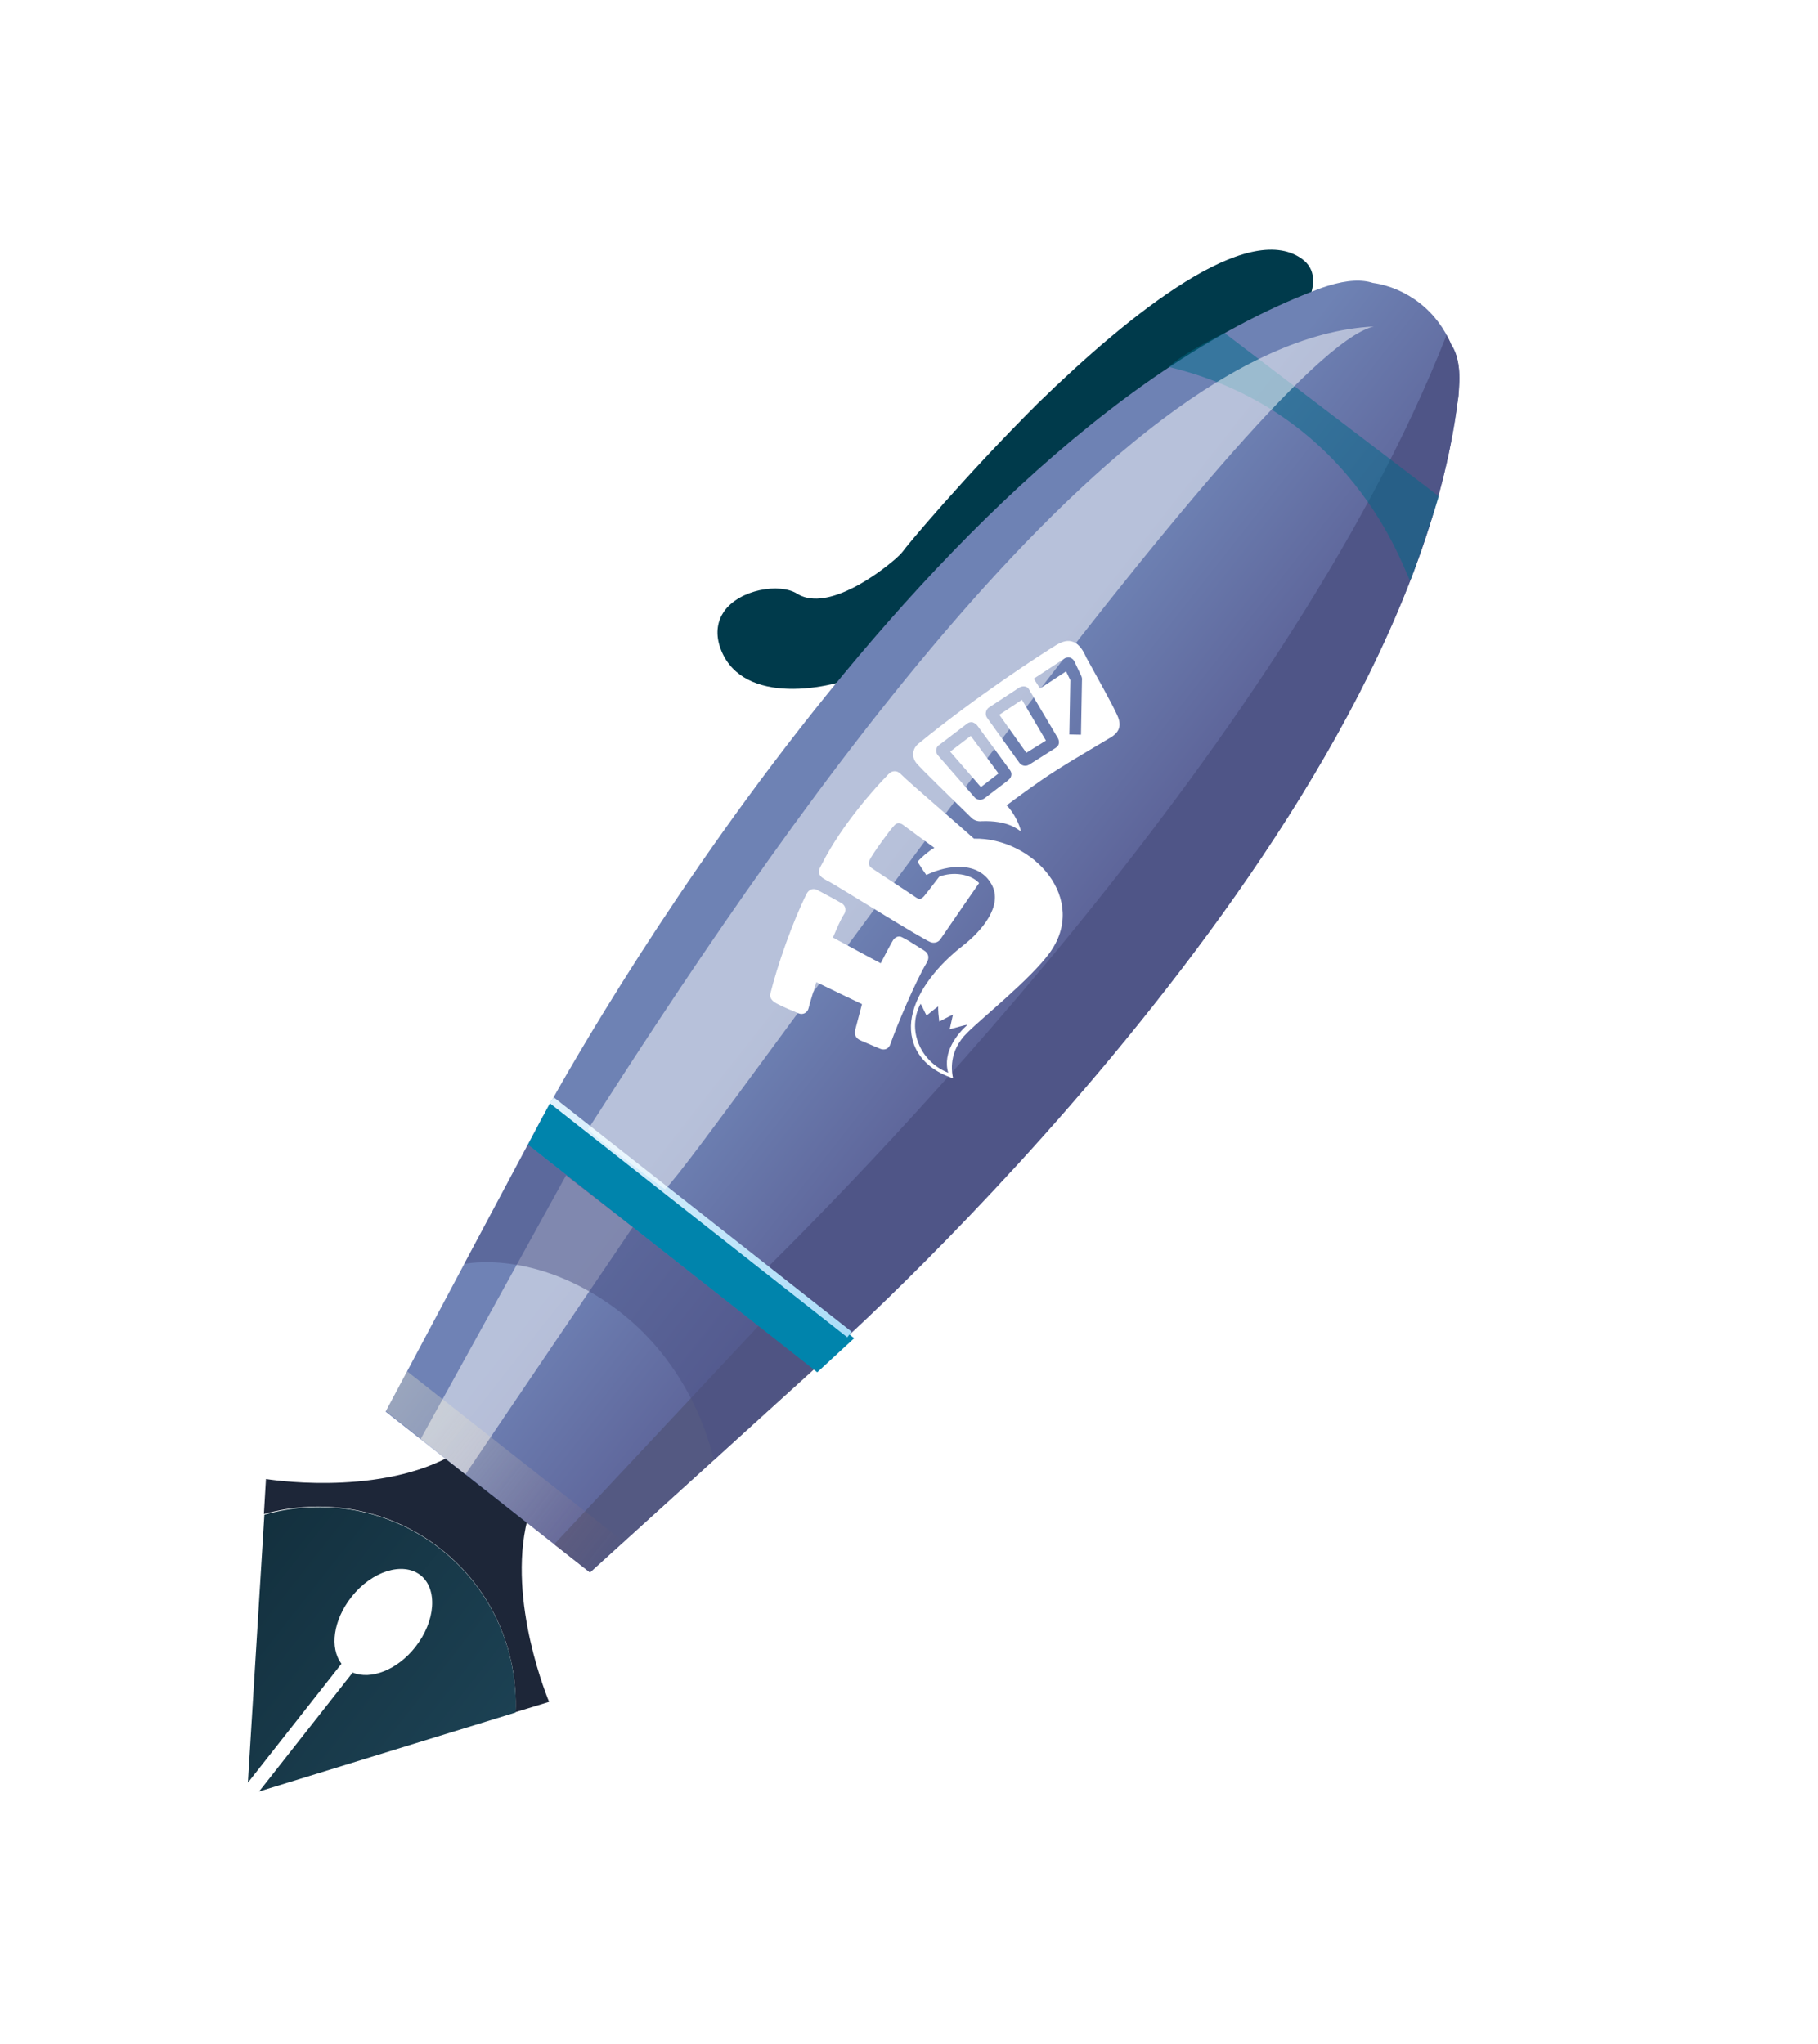 <?xml version="1.0" encoding="UTF-8"?> <svg xmlns="http://www.w3.org/2000/svg" width="257" height="289" viewBox="0 0 257 289" fill="none"> <g filter="url(#filter0_d)"> <path d="M62.292 188.963C69.603 194.716 73.233 203.394 72.884 212.048L77.625 210.6C77.625 210.6 71.633 196.462 74.556 184.85C75.905 179.5 74.361 177.199 72.259 176.235C70.888 174.466 68.283 173.452 63.345 176.028C52.746 181.598 37.596 179.098 37.596 179.098L37.302 184.046C45.693 181.721 54.98 183.209 62.292 188.963Z" fill="#1D2638"></path> <path d="M48.273 205.209C46.572 202.982 47.098 199.055 49.687 195.765C52.564 192.109 56.931 190.76 59.422 192.672C61.92 194.637 61.582 199.205 58.705 202.861C56.163 206.09 52.415 207.531 49.858 206.455L36.624 223.272L72.892 212.102C73.24 203.447 69.611 194.77 62.299 189.016C54.988 183.262 45.701 181.774 37.37 184.148L35.04 222.025L48.273 205.209Z" fill="url(#paint0_linear)"></path> <path d="M101.742 61.359C104.368 69.493 116.1 67.874 122.086 65.283C119.298 66.444 157.198 42.104 176.466 23.575C184.113 15.928 188.087 9.436 183.989 6.556C176.336 1.174 160.085 13.989 146.73 27.009C136.219 37.483 127.865 47.534 127.638 47.947C127.494 48.13 126.96 48.746 126.052 49.461C123.039 51.974 116.493 56.343 112.671 53.928C110.225 52.397 104.535 53.296 102.32 56.487C101.477 57.747 101.12 59.39 101.742 61.359Z" fill="#003A4B"></path> <path d="M206.055 26.783C206.154 26.22 206.246 25.601 206.235 25.05C206.483 22.039 206.026 20.051 205.149 18.72C204.223 16.512 202.766 14.477 200.755 12.894C198.745 11.312 196.418 10.32 194.06 9.993C192.567 9.509 190.527 9.531 187.652 10.426C187.121 10.6 186.535 10.78 186.01 11.008C127.285 33.413 76.759 127.831 76.759 127.831C76.759 127.831 81.304 132.148 97.091 144.621C112.98 157.027 118.19 160.436 118.19 160.436C118.19 160.436 198.084 89.129 206.055 26.783Z" fill="url(#paint1_linear)"></path> <path d="M206.057 26.781C206.155 26.217 206.193 25.606 206.237 25.048C206.485 22.037 206.027 20.049 205.151 18.718C204.984 18.241 204.714 17.831 204.492 17.361C181.264 76.778 117.715 140.228 106.09 151.552C115.014 158.328 118.185 160.38 118.185 160.38C118.185 160.38 198.085 89.127 206.057 26.781Z" fill="#4F5587"></path> <path d="M83.397 192.3L54.517 169.572L76.754 127.776L118.375 160.579L83.397 192.3Z" fill="url(#paint2_linear)"></path> <path opacity="0.5" d="M80.019 136.165L59.454 173.456L65.79 178.442L89.45 143.488L80.019 136.165Z" fill="white"></path> <path d="M110.271 154.202L78.341 188.32L83.398 192.3L118.375 160.58L110.271 154.202Z" fill="#545982"></path> <path d="M115.526 164.011L74.644 131.838L77.978 125.532L120.749 159.192L115.526 164.011Z" fill="#0084AC"></path> <path opacity="0.5" d="M100.89 176.467C100.89 176.467 98.584 163.601 87.072 155.036C75.506 146.476 65.613 148.705 65.613 148.705L74.645 131.837L114.796 163.435L100.89 176.467Z" fill="#4A5085"></path> <path opacity="0.5" d="M199.353 52.041C198.994 52.505 192.449 28.405 165.225 21.878C167.303 19.863 173.1 17.074 173.1 17.074L203.426 40.182C203.426 40.182 199.712 51.577 199.353 52.041Z" fill="#006A88"></path> <path d="M77.979 125.532L120.08 158.665" stroke="url(#paint3_linear)" stroke-miterlimit="10"></path> <path opacity="0.5" d="M88.182 187.976L57.535 163.858L54.566 169.512L83.397 192.301L88.182 187.976Z" fill="url(#paint4_linear)"></path> <path fill-rule="evenodd" clip-rule="evenodd" d="M137.682 88.562C136.136 87.152 128.194 80.327 127.616 79.695C127.041 79.118 126.817 79.018 126.378 79.038C125.94 79.058 125.627 79.402 125.313 79.746C123.897 81.183 118.986 86.567 116.171 92.185C115.969 92.578 115.556 93.146 115.912 93.734C116.092 94.055 116.543 94.308 117.329 94.711C119.302 95.828 130.321 102.731 131.605 103.221C132.106 103.362 132.594 103.23 132.905 102.832C135.014 99.771 138.151 95.182 138.41 94.84C137.197 93.524 134.658 93.202 132.771 93.947C131.788 95.254 130.699 96.622 130.646 96.679C130.228 97.137 129.957 97.204 129.446 96.844C128.483 96.174 123.336 92.844 123.106 92.635C122.763 92.321 122.8 91.935 122.897 91.656C123.295 90.76 125.877 87.239 126.402 86.721C126.765 86.265 127.261 86.297 127.716 86.66C128.399 87.178 130.727 88.882 132.089 89.862C131.34 90.281 130.283 91.153 129.71 91.837C130.067 92.425 130.714 93.383 130.949 93.701C134.117 92.184 138.379 91.769 140.175 95.034C141.849 98.03 138.777 101.629 136.074 103.729C132.842 106.237 129.61 109.953 128.907 113.772C128.291 117.093 129.722 120.759 134.739 122.45C134.537 121.636 134.015 118.641 136.747 115.991C139.004 113.747 145.569 108.506 148.308 104.813C153.992 97.143 146.072 88.397 137.682 88.562ZM134.044 121.659C130.075 120.085 128.166 115.562 130.138 111.904C130.435 112.385 130.684 113.032 130.983 113.567C131.513 113.158 132.041 112.695 132.625 112.284C132.606 113.053 132.683 113.544 132.778 114.417C133.423 114.113 134.01 113.757 134.71 113.451C134.576 114.115 134.389 114.837 134.255 115.502C134.962 115.36 136.475 114.851 136.752 114.893C135.381 116.109 133.196 118.734 134.044 121.659Z" fill="white"></path> <path fill-rule="evenodd" clip-rule="evenodd" d="M117.744 102.542C119.995 103.756 122.191 104.972 124.497 106.183C124.698 105.79 126.21 102.866 126.369 102.749C126.738 102.403 127.116 102.276 127.567 102.53C127.848 102.681 128.13 102.833 128.411 102.985C129.145 103.445 129.88 103.905 130.615 104.365C131.292 104.773 131.432 105.426 130.972 106.16C129.392 108.812 126.818 114.912 125.896 117.534C125.658 118.314 125.01 118.563 124.281 118.212C123.496 117.864 121.539 117.076 121.425 116.971C120.86 116.613 120.785 116.177 120.919 115.513C121.152 114.624 121.806 112.124 121.853 111.957C119.664 110.905 117.645 109.955 115.399 108.851C115.257 109.352 114.44 111.859 114.305 112.524C114.169 113.134 113.529 113.547 112.857 113.249C111.906 112.853 110.955 112.458 110.056 112.005C109.438 111.704 108.761 111.297 108.89 110.522C109.909 106.414 112.044 100.334 114.004 96.402C114.305 95.785 114.895 95.483 115.569 95.836C116.638 96.391 118.946 97.657 119.003 97.709C119.399 97.966 119.698 98.501 119.397 99.118C118.731 100.137 118.291 101.309 117.744 102.542Z" fill="white"></path> <path fill-rule="evenodd" clip-rule="evenodd" d="M137.719 113.258C138.485 113.223 148.409 104.645 148.987 100.502C149.521 96.581 148.312 94.167 143.807 91.684C145.63 93.138 148.383 96.908 146.737 101.703C145.087 106.389 137.719 113.258 137.719 113.258Z" fill="white"></path> <path d="M145.083 76.422L147.858 74.703L144.465 68.932L141.269 71.055L145.083 76.422Z" fill="white"></path> <path d="M138.664 81.272L141.155 79.347L137.234 74.039L134.318 76.258L138.664 81.272Z" fill="white"></path> <path d="M151.715 60.752C150.988 60.456 150.229 60.655 149.32 61.191C147.292 62.437 138.442 68.112 129.82 75.149C128.922 75.903 128.865 77.058 129.562 77.904C130.317 78.803 134.394 82.732 137.383 85.668C137.669 85.929 138.175 86.18 138.83 86.095C142.447 85.984 143.764 87.186 144.329 87.544C144.117 86.511 143.27 84.794 142.294 83.85C143.568 82.914 145.213 81.686 146.915 80.51C149.998 78.338 154.224 75.948 157.161 74.167C157.8 73.753 158.161 73.243 158.246 72.69C158.33 72.138 158.138 71.543 157.956 71.167C157.34 69.713 154.772 65.166 153.573 62.971C153.207 62.165 152.664 61.092 151.715 60.752ZM138.153 72.57L142.779 78.889C143.071 79.26 143.041 79.81 142.673 80.156C142.621 80.213 142.566 80.216 142.568 80.271L139.122 82.899C138.696 83.193 138.089 83.111 137.74 82.688L132.584 76.778C132.235 76.355 132.265 75.805 132.631 75.404L132.738 75.344L136.714 72.307C136.926 72.133 137.197 72.066 137.474 72.108C137.752 72.205 137.979 72.359 138.153 72.57ZM149.432 75.565C149.38 75.622 149.273 75.682 149.22 75.739L145.487 78.106C145.007 78.402 144.397 78.266 144.103 77.84L139.529 71.465C139.236 71.039 139.315 70.377 139.793 70.025L144.108 67.193C144.322 67.073 144.593 67.006 144.87 67.048C145.146 67.09 145.373 67.245 145.495 67.513L149.541 74.352C149.78 74.781 149.748 75.276 149.432 75.565ZM151.898 63.542L152.81 65.476C152.93 65.69 152.997 65.961 152.952 66.183L152.812 73.873L151.164 73.839L151.304 66.149L150.699 64.915L147.023 67.333L146.136 65.947L150.452 63.115C150.663 62.94 150.992 62.925 151.268 62.967C151.547 63.064 151.776 63.273 151.898 63.542Z" fill="white"></path> <path opacity="0.5" d="M83.157 129.607C82.923 129.967 94.002 138.142 94.002 138.142C99.95 132.464 177.548 20.133 194.191 16.161C156.262 18.032 107.548 91.53 83.157 129.607Z" fill="white"></path> </g> <defs> <filter id="filter0_d" x="0.039" y="0.297" width="256.224" height="287.975" filterUnits="userSpaceOnUse" color-interpolation-filters="sRGB"> <feFlood flood-opacity="0" result="BackgroundImageFix"></feFlood> <feColorMatrix in="SourceAlpha" type="matrix" values="0 0 0 0 0 0 0 0 0 0 0 0 0 0 0 0 0 0 127 0"></feColorMatrix> <feOffset dy="30"></feOffset> <feGaussianBlur stdDeviation="17.5"></feGaussianBlur> <feColorMatrix type="matrix" values="0 0 0 0 0 0 0 0 0 0.06 0 0 0 0 0.214 0 0 0 0.35 0"></feColorMatrix> <feBlend mode="normal" in2="BackgroundImageFix" result="effect1_dropShadow"></feBlend> <feBlend mode="normal" in="SourceGraphic" in2="effect1_dropShadow" result="shape"></feBlend> </filter> <linearGradient id="paint0_linear" x1="31.296" y1="191.811" x2="66.849" y2="219.791" gradientUnits="userSpaceOnUse"> <stop stop-color="#13303E"></stop> <stop offset="1" stop-color="#1C4153"></stop> </linearGradient> <linearGradient id="paint1_linear" x1="164.221" y1="90.776" x2="140.731" y2="72.29" gradientUnits="userSpaceOnUse"> <stop offset="0.005" stop-color="#5C6297"></stop> <stop offset="1" stop-color="#6E82B4"></stop> </linearGradient> <linearGradient id="paint2_linear" x1="98.37" y1="174.455" x2="74.879" y2="155.969" gradientUnits="userSpaceOnUse"> <stop offset="0.005" stop-color="#5C6297"></stop> <stop offset="1" stop-color="#6F82B5"></stop> </linearGradient> <linearGradient id="paint3_linear" x1="77.986" y1="125.525" x2="120.107" y2="158.673" gradientUnits="userSpaceOnUse"> <stop stop-color="#DFF1FC"></stop> <stop offset="1" stop-color="#ABDDF8"></stop> </linearGradient> <linearGradient id="paint4_linear" x1="55.58" y1="166.355" x2="86.231" y2="190.476" gradientUnits="userSpaceOnUse"> <stop stop-color="#FFF9D1" stop-opacity="0.6"></stop> <stop offset="0.208" stop-color="#FFF6CE" stop-opacity="0.475"></stop> <stop offset="0.359" stop-color="#FDEDC5" stop-opacity="0.385"></stop> <stop offset="0.492" stop-color="#FBDFB5" stop-opacity="0.305"></stop> <stop offset="0.614" stop-color="#F9CA9F" stop-opacity="0.231"></stop> <stop offset="0.73" stop-color="#F5AE82" stop-opacity="0.162"></stop> <stop offset="0.84" stop-color="#F08D5E" stop-opacity="0.096"></stop> <stop offset="0.944" stop-color="#EB6635" stop-opacity="0.034"></stop> <stop offset="1" stop-color="#E84E1B" stop-opacity="0"></stop> </linearGradient> </defs> </svg> 